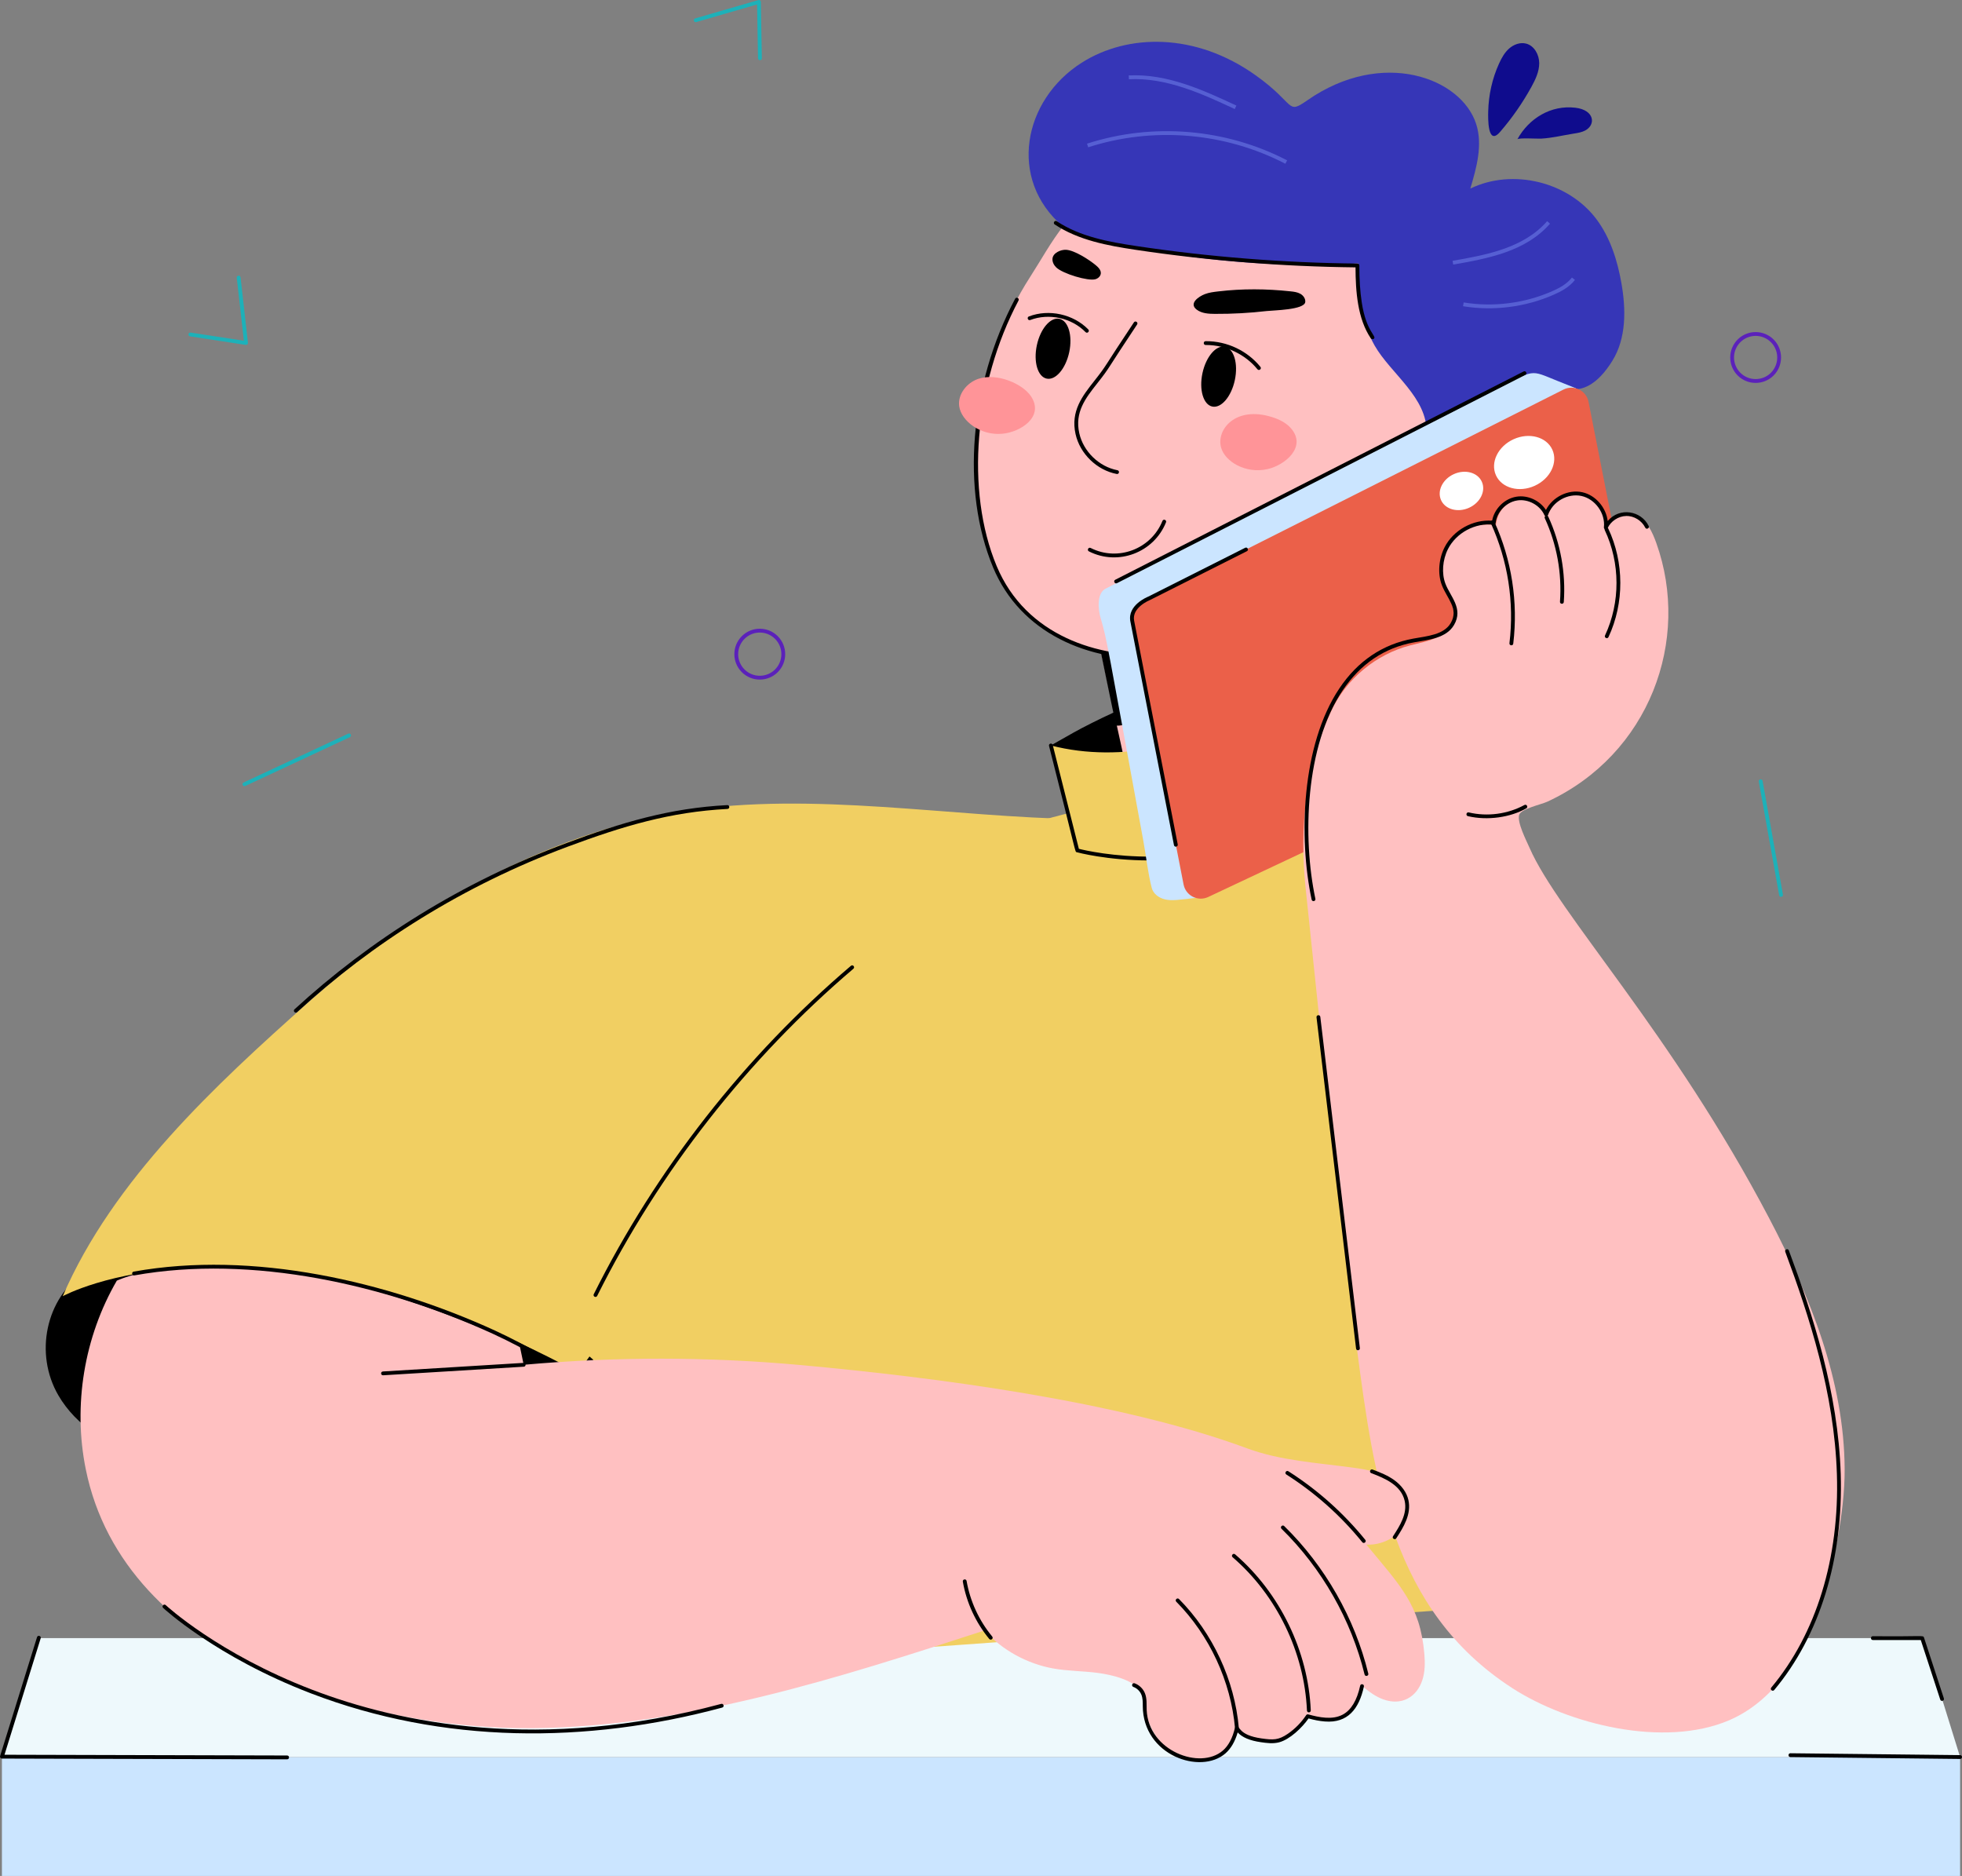 <svg xmlns="http://www.w3.org/2000/svg" id="Layer_2" data-name="Layer 2" width="3917.14" height="3744.7" viewBox="0 0 3917.14 3744.7"><rect x="0" y="0" width="3917.14" height="3744.7" fill="#808080" stroke="none"/><defs><style>      .cls-1 {        fill: #f1cf62;      }      .cls-2 {        fill: #eb6049;      }      .cls-3 {        fill: #fff;      }      .cls-4 {        fill: #ffc0c1;      }      .cls-5 {        fill: #eef9fc;      }      .cls-6 {        fill: #ff9498;      }      .cls-7 {        fill: #cbe5ff;      }      .cls-8 {        fill: #1db1b9;      }      .cls-9 {        fill: #0f0c8d;      }      .cls-10 {        fill: #3636b7;      }      .cls-11 {        fill: #565fd3;      }      .cls-12 {        fill: #5b21ba;      }    </style></defs><g id="Layer_1-2" data-name="Layer 1"><g><rect class="cls-7" x="3.82" y="3507.31" width="3909.53" height="237.39"></rect><polygon class="cls-5" points="3.82 3507.31 3913.35 3507.31 3839.58 3269.92 77.59 3269.92 3.82 3507.31"></polygon><path class="cls-12" d="m3469.11,749.37c-19.72-19.86-19.6-52.07.26-71.79,19.87-19.72,52.07-19.61,71.8.26h0c19.72,19.87,19.6,52.08-.27,71.8-19.86,19.71-52.07,19.61-71.79-.27Zm5.64-66.37c-16.92,16.8-17.02,44.08-.22,61,16.74,16.87,44.11,16.98,61,.22,16.88-16.76,16.98-44.12.22-61-16.76-16.88-44.12-16.97-61-.22Z"></path><path d="m2098.3,1487.86c5.62,20.49,53.96,28.27,71.56,30.74,29.45,4.58,58.17,3.26,87.31.27,139.03-14.8,278.99-70.85,395.54-167.91,8.4-6.95,42.87-28.27,35.98-36.97-5.47-7.05-34.26-2.57-41.07-1.99-49.08,2.63-109.23,13.01-112.02,13.84-123.81,21.21-244.2,61.15-356.51,117.73-28.47,14.26-40.43,21.43-80.79,44.3Z"></path><path class="cls-4" d="m2175.55,1193.4c60.17,294.2,66.77,298.15,77.14,373.35,2.11,15.18,11.81,91.41,22.16,104.18,6.3,7.62,28.85,7.7,37.96,9.51,107.93,20.85,229.41,19.27,345.24-9.87,6.08-1.75,24.84-4.97,27.9-12.05,3.07-6.83-6.98-31.43-8.72-39.04-29.04-133.02-11.96-61.47-94.86-444.08-125.45,5.49-28.59,1.21-406.82,18.01Z"></path><path d="m2189.63,1262.1c.16.79,35.92,175.6,38.83,186.29,12.59,1.31,60.87-8.71,107.01-36.08,25.64-15.35,52.53-28.42,77.67-45.3,54.16-36.48,99.16-82.28,129.38-127.17-6.6,4.84-30.12,7.4-44.86,9.46-45.64,9.54-93.45,14.85-141.13,15.43-42.64.85-92.89-3.08-103.31-5.44l-63.58,2.81Z"></path><path class="cls-4" d="m2927.6,779.95c-45.09-36.42-114.62-39.56-148.69-86.45-39.62-54.51-9.47-139.44-51.03-192.48-23.85-30.44-64.47-41.08-102.11-49.9-87.07-20.39-174.14-40.77-261.21-61.16-46.58-10.91-95.37-21.82-141.71-9.94-84.56,21.66-123.4,106.69-166.43,173.2-103.38,159.79-144.43,399.63-70.24,577.84,54.2,130.18,190.74,187.1,325.95,179.8,141.6-7.64,270.53-69.51,395.84-130.45,114.02-55.45,393.19-260.25,219.63-400.46Z"></path><path d="m1982.66,1132.54c-64.19-154.19-46.89-364.65,44.07-536.2,2.38-4.47,9.11-.88,6.75,3.58-88.55,167-106.14,379.86-43.78,529.68,58.5,140.5,204.76,183.79,322.22,177.45,142.75-7.7,276.43-72.71,394.37-130.07,5.42-2.64,11.23-5.62,17.34-8.91,4.41-2.41,8.09,4.32,3.62,6.72-6.21,3.35-12.11,6.38-17.62,9.06-118.59,57.67-253.01,123.05-397.3,130.83-139.72,7.53-275.28-51.47-329.68-182.14Z"></path><path d="m2425.97,626.54c34.4.18,68.81-1.71,102.98-5.66,13.34-1.54,75.21-2.22,77-17.97.76-6.71-3.89-13.1-9.77-16.42-5.88-3.32-12.78-4.19-19.5-4.91-48.6-5.21-96.37-5.59-144.82.16-8.92,1.06-17.96,2.14-26.35,5.38-12.67,4.88-32.46,18.59-16.41,30.88,10.21,7.81,24.02,8.49,36.87,8.56Z"></path><path d="m2128.16,498.61c16.65.74,45.99,19.38,60.08,31.22,5,4.2,10.17,9.7,9.51,16.19-.56,5.49-5.42,9.8-10.72,11.34-14.61,4.26-65.23-10.96-78.26-23.54-4.67-4.51-7.97-10.83-7.49-17.3.86-11.76,16.57-18.37,26.88-17.91Z"></path><ellipse cx="2433.15" cy="751.94" rx="61.01" ry="33.05" transform="translate(1190.08 2974.65) rotate(-77.96)"></ellipse><ellipse cx="2102.48" cy="696.16" rx="61.01" ry="33.05" transform="translate(982.97 2607.12) rotate(-77.96)"></ellipse><path d="m2229.52,946.13c-39.59-7.55-73.38-40.29-82.17-79.63-10.22-45.72,13.9-76.31,37.23-105.9,27.32-34.66,16.43-22.96,79.26-117.08,2.77-4.22,9.15-.04,6.38,4.19-62.82,94.11-52.45,83.15-79.64,117.62-23.24,29.48-45.2,57.33-35.78,99.51,8.15,36.45,39.46,66.8,76.15,73.79,4.89.93,3.62,8.43-1.43,7.5Z"></path><path d="m2510.47,737.09c-24.41-29.94-63.4-48.41-102.04-48.41-.44,0-1.04-.03-1.31,0-5.03,0-5.05-7.58-.04-7.64,43.35-.34,83.54,19.61,109.31,51.21,3.18,3.91-2.71,8.74-5.92,4.82Z"></path><path d="m2167.31,662.95c-27.81-28.44-73.19-38.36-110.34-24.17-4.75,1.81-7.42-5.34-2.73-7.13,39.9-15.27,88.64-4.59,118.52,25.96,3.53,3.61-1.92,8.95-5.46,5.34Z"></path><path class="cls-6" d="m2058.23,790.84c-16.68-24.87-67.83-47.11-105.08-34.59-22.88,7.68-41.47,30.89-38.08,54.79,4.09,28.86,41.75,58.74,85.98,54.81,36.56-3.25,84.64-34.08,57.19-75Z"></path><path class="cls-6" d="m2577.17,854.68c-9.83-11.17-23.84-17.83-38.04-22.25-72.83-22.66-111.11,25.56-101.26,60.94,7.82,28.08,49.06,52.8,92.39,43.13,35.82-7.99,79.47-44.83,46.92-81.82Z"></path><path class="cls-1" d="m3458.59,3172.39c-409.37,29.48-1539.3,110.85-1952.2,140.59-90.64,6.53-183.67,12.81-270.67-13.44-237.44-71.65-205.17-344.41-170.9-540.48,70.69-404.42,320.33-750.9,658.64-968.53,164.58-105.86,326.58-148.76,514.66-193.09,46.08-10.86,54.32-2.77,75.89,15.75,85.72,73.61,216.46,60.79,286.16-28.43,12.32-15.77,22.59-33.37,36.66-47.74,16.19-16.53,45.2-17.44,66.85-22.41,91.83-21.12,101.57-25.03,118.03-20.56,22.37,6.08,32.64,24.4,83.77,92.86,154.47,206.84,169.86,470.17,216.41,714.85,46.92,246.65,77.95,248.16,124.7,361.25,70.17,169.75,140.52,340.31,212,509.38Z"></path><path class="cls-1" d="m2743.12,1482.18l-50.93-171.03s-305.3,251.62-594.1,176.91l52.7,209.44s373.02,78.47,592.33-215.32Z"></path><g><path d="m1184.88,2714.61c-242.56-213.35-592.16-298.22-905.54-219.82-38.08,9.53-76.19,21.57-108.85,43.34-80.15,53.43-101.85,164.7-54.08,247,35.9,61.86,101.72,102.29,170.99,120.09,69.27,17.8,142.18,15.16,213.22,6.94,47.71-5.52,96.56-14.02,137.32-39.43,42.51-26.5,72.56-69.13,113.09-98.58,71.52-51.98,174.82-55.57,249.78-8.68"></path><path class="cls-1" d="m1153.97,2739.36c-661.4-355.26-1028.77-151.91-1028.77-151.91,100.29-232.11,305.25-421.95,489.16-585.49,209.71-186.48,473.27-339.65,752.87-383,256.22-39.73,532.4,12.34,790.5,16.24-106.58,59.85-232.97,87.15-323.8,168.96"></path><path class="cls-4" d="m1045.53,2724.33c183.59-16.4,368.66-16.22,552.22.48,268.98,24.46,637.57,72.11,892.01,166.27,66.91,24.76,138.99,28.7,209.9,38.38,32.11,4.38,66.79,10.02,89.26,33.36,20.12,20.89,25.79,54.4,13.69,80.75-12.11,26.35-45.73,41.36-74.68,39.71,67.44,81.77,107.4,120.01,115.82,218.43,1.48,17.33,1.41,35.13-3.93,51.68-11.15,34.57-41.66,52.16-78.51,38.68-14.76-5.4-27.71-14.82-39.64-25.05-4.25,23.47-18.97,44.84-39.4,57.16-20.42,12.32-52.48,7.12-75.22-.07-21.44,55.53-93.5,71-135.81,28.98-7.34,32.27-38.51,56.41-71.48,59.22-44.4,3.78-93.92-26.69-110.55-87.35-3.73-13.62-1.36-32.67-8-44.57-15.12-27.1-62.06-37.37-89.57-41.02-29.64-3.93-59.8-3.57-89.22-8.9-51.42-9.31-102.11-36.63-136.61-75.87-293.29,95.37-592.17,191.69-900.56,195.08-336.83,3.7-817.07-136.98-894.01-516.82-25.81-127.42-3.32-264.03,61.97-376.45,0,0,253.79-123.55,803.99,127.77l8.35,40.15Z"></path><path d="m2724.38,3342.52c-26.62-109.07-85.5-212.34-165.8-290.8-3.61-3.53,1.73-8.98,5.34-5.46,81.31,79.44,140.93,184.01,167.88,294.45,1.2,4.92-6.23,6.71-7.42,1.81Z"></path><path d="m2613.15,3418.16c-2.03,0-3.72-1.6-3.81-3.65-5.02-115.9-60.49-230.3-148.39-306.01-3.83-3.3,1.15-9.08,4.98-5.79,89.47,77.06,145.93,193.5,151.04,311.46.09,2.11-1.54,3.89-3.65,3.98-.06,0-.11,0-.17,0Z"></path><path d="m2465.75,3450.01c-8.3-93.74-51.04-185.85-117.27-252.7-3.56-3.6,1.88-8.95,5.42-5.38,67.46,68.1,111,161.92,119.45,257.41.45,5.03-7.16,5.71-7.61.67Z"></path><path d="m2719.8,3078.48c-43.04-52.98-94.06-98.45-151.64-135.15-4.26-2.72-.16-9.14,4.1-6.44,58.28,37.14,109.91,83.16,153.47,136.78,3.18,3.92-2.73,8.74-5.93,4.82Z"></path><path d="m764.46,2737.67l280.84-17.15c5.1-.23,5.46,7.32.46,7.62l-280.84,17.15c-5.09.24-5.46-7.32-.46-7.62Z"></path><path d="m1089.89,2716.81c-36.94-19.8-71.42-38.59-105.07-53.99-214.78-98.27-481.63-159.11-716.53-116.96-4.95.91-6.34-6.62-1.35-7.52,237.53-42.64,506.29,19.27,721.05,117.54,34.12,15.61,68.53,34.38,105.49,54.19,4.42,2.36.9,9.11-3.59,6.74Z"></path><path d="m1975.05,3271.6c-27.15-32.85-45.4-72.41-52.76-114.4-.87-5,6.65-6.27,7.52-1.32,7.14,40.69,24.81,79.02,51.12,110.85,3.22,3.89-2.67,8.75-5.88,4.86Z"></path></g><path d="m1185.46,2583.36c124.18-248.69,301.72-475.34,513.42-655.46,3.85-3.28,8.79,2.54,4.95,5.82-210.93,179.46-387.82,405.28-511.54,653.05-2.25,4.53-9.09,1.1-6.83-3.41Z"></path><path d="m588.03,2014.71c150.21-137.96,334.21-254.27,543.31-331.99,110.42-41.04,205.14-69.55,320.7-75.59,4.9-.38,5.56,7.35.4,7.63-114.71,5.99-208.67,34.32-318.43,75.12-208.12,77.36-391.3,193.14-540.81,330.45-3.72,3.41-8.89-2.2-5.17-5.62Z"></path><path d="m2295.19,1717.55c-84.68,0-144.27-16.06-145.42-16.38-4.08-1.14.87,8.24-55.38-212.18-1.24-4.91,6.18-6.74,7.4-1.86l52.15,207.24c23.24,5.84,231.43,53.58,417.58-53.84,4.34-2.53,8.21,4.07,3.82,6.61-97,55.97-199.86,70.41-280.16,70.41Z"></path><path d="m2174.08,1100.67c-4.51-2.28-1.06-9.1,3.45-6.82,54.18,27.39,120.66,2.35,143.3-54.02,1.86-4.67,8.97-1.85,7.08,2.85-24.27,60.47-95.64,87.4-153.83,57.98Z"></path><path class="cls-10" d="m3108.83,765.29c.73-2.53,4.47,1.65,2.29,3.11s-5.03-.19-7.22-1.65c-22.81-15.09-53.81-9.18-78.12,3.35-24.31,12.53-45.46,30.93-70.72,41.41-37.93,15.73-88.62,16.97-106.82,53.78,2.39-71.69-71.59-119.15-103.81-175.56-27.91-48.86-30.78-107.59-32.68-163.83-158.18,8.47-317.9-4.24-473.43-37.76-41.88-9.02-81.83-6.83-116.18-36.1-110.63-94.26-79.35-252.49,37.24-326.71,91.57-58.29,227.32-61.07,348.28,25.5,80.31,57.48,60.29,78.73,102.44,49.38,149.61-104.18,307.67-44.97,337.16,47.58,13.28,41.69.75,86.73-11.77,128.66,84.51-41.09,196.5-13.63,252.42,61.89,27.33,36.91,41.41,82.08,49.33,127.32,9.14,52.19,9.8,109.26-18.03,154.35-27.83,45.09-66.13,74.43-110.37,45.27Z"></path><path class="cls-7" d="m3146.26,775.04c-5.03,21.4-10.76,42.62-15.9,63.98-4.24,17.59-8.29-15.16,89.62,511.4,2.99,16.1-4.25,33.18-19.82,40.95-258.85,129.27-477.61,238.52-738.71,368.91-22.64,11.31-44.16,28.63-69.91,31.56-37.62,4.28-51.85,6.89-66.33,3.28-11.61-2.89-22.7-10.96-25.71-22.54-7.86-30.26-11.17-63.26-16.85-94.23-73.03-397.75-72.17-400.16-85.44-445.3-4.41-14.99-8.29-48.57,10.09-57.96,662.08-338.04,6.95-3.55,774.65-395.52,84.84-43.32,70.86-41.89,128.39-18.89,7.29,2.91,28.63,11.43,35.93,14.35Z"></path><path class="cls-2" d="m3171.53,802.14l108.52,550.53c3.11,15.75-4.9,31.6-19.43,38.43l-848.34,399.41c-20.63,9.71-44.9-2.58-49.26-24.97l-102.45-525.67c-3-15.39,4.6-30.9,18.61-37.95l842.27-424.27c20.69-10.42,45.6,1.77,50.08,24.49Z"></path><ellipse class="cls-3" cx="3042.98" cy="923.25" rx="61.82" ry="51.03" transform="translate(-109.61 1339.51) rotate(-24.4)"></ellipse><ellipse class="cls-3" cx="2917.8" cy="980.03" rx="44.66" ry="36.86" transform="translate(-144.25 1292.86) rotate(-24.4)"></ellipse><path class="cls-4" d="m3018.95,3369.53c112.72,72.91,303.49,119.86,433.21,64.41,88.58-37.87,145.47-127.65,176.79-215.11,30.04-83.89,54.38-197.54,53.9-286.3-.94-175.95-68.81-344.77-150.59-500.57-195.01-371.5-421.41-608.12-478.53-739.61-5.93-13.66-25.59-51.32-20.59-66.01,4.14-12.18,43.75-20.28,56.69-26.3,202.95-94.46,286.51-322.03,216.96-516.15-7.53-21.01-19.01-46.59-40.55-56.62-20-9.31-47.46,1.9-57.6,20.66.15-9.22-3.27-18.08-6.71-26.63-2.57-6.38-5.32-12.94-10.32-17.66-6.38-6.02-29.62-16.14-45.27-16.62-13.74-.42-27.38,5-37.85,13.91-10.98,9.34-14.84,20.83-21.78,32.64-5.01-7.15-5.67-17.42-22.66-27.95-35.45-21.98-75.93,3.24-77.88,46.15.33-7.26-30.75-3.91-34.54-4.06-12.08-.47-15.33-6.16-35.99,13.19-20.42,19.12-37.03,44.57-37.55,72.54-.87,46.35,35.65,73.69,20.58,110.49-12.37,30.21-51.27,36.14-82.89,44.26-68.64,17.64-128.34,67.24-158.25,131.49-50.98,109.51-63.65,233.57-50.81,353.68,32.4,303.13,61.94,613.28,102.26,918.07,34.38,259.87,69.34,522.44,309.98,678.08Z"></path><path d="m3114.52,1201.13c4.08-57.06-6.39-114.68-30.28-166.64-2.11-4.58,4.83-7.79,6.93-3.19,24.43,53.13,35.14,112.04,30.96,170.38-.36,5.05-7.98,4.49-7.61-.54Z"></path><path d="m3013.64,1283.89c9.81-81.8-3.06-164.66-37.24-239.61-2.09-4.59,4.84-7.78,6.95-3.17,34.75,76.24,47.84,160.5,37.87,243.69-.61,5.02-8.18,4.1-7.58-.91Z"></path><path d="m2618.68,1795.75c-26.35-123.96-20.27-308.75,55.34-421.56,36.76-54.83,86.41-88.29,147.57-99.43,27.59-5.02,61.09-7.5,74.8-31.09,16.6-28.57-7.44-48.68-17.8-75.89-8.48-22.28-6.36-51.75,5.4-75.08,17.29-34.29,56.77-56.26,95.04-53.28,4.32-23.82,24.6-44.09,48.59-47.95,22.52-3.66,46.47,7.53,58.89,26.51,12.87-25.75,44.27-41.63,72.59-35.4,26.61,5.86,47.49,30.58,50.64,57.42,24.09-28.28,66.95-20.54,81.85,9.89,2.22,4.55-4.65,7.89-6.86,3.36-6.84-13.96-22.43-23.72-38.02-23.27-15.55.26-30.86,10.35-37.22,24.53-1.76,3.95-7.76,2.33-7.28-1.98,3.11-27.85-17.39-56.46-44.75-62.48-27.37-6.02-57.98,11.33-66.85,37.91-1.07,3.22-5.62,3.6-7.1.37-9.22-20.25-32.75-32.85-54.69-29.32-21.97,3.53-40.35,22.87-42.76,44.98-.24,2.15-2.17,3.62-4.25,3.38-36.28-4.36-74.56,16.14-91.02,48.77-10.83,21.5-12.83,48.56-5.07,68.93,9.93,26.07,36.31,49.66,17.26,82.44-15.53,26.73-51.27,29.53-80.02,34.76-59.06,10.76-107.04,43.12-142.6,96.18-74.38,110.96-80.24,293.27-54.22,415.72,1.05,4.94-6.41,6.53-7.47,1.59Z"></path><path d="m2930.69,1629.16c-4.94-1.18-3.12-8.63,1.76-7.43,37.11,8.77,77.59,3.37,111.08-14.82,4.44-2.41,8.08,4.3,3.65,6.71-31.34,17.95-77.28,24.81-116.49,15.54Z"></path><path d="m3536.4,3368.62c89.81-107.42,136.33-258.8,130.97-426.24-5.16-161.35-55.01-314.8-103.09-443.62-1.77-4.75,5.4-7.38,7.15-2.67,48.3,129.41,98.38,283.59,103.57,446.05,5.42,169.32-41.72,322.52-132.74,431.39-3.25,3.88-9.09-1.03-5.86-4.9Z"></path><path d="m2781.28,3066.49c13.63-20.95,28.92-44.98,23.12-70.65-7-31.02-39.21-44.85-66.68-55.22-4.74-1.79-2.01-8.94,2.7-7.14,15.98,6.03,30.24,11.77,42.94,20.87,15,10.74,25.12,24.88,28.49,39.82,6.38,28.26-9.59,54.09-24.18,76.49-2.75,4.24-9.16.07-6.4-4.16Z"></path><path d="m2707.39,2691.91l-78.96-661.16c-.6-5.01,6.98-5.93,7.58-.9l78.96,661.16c.59,4.98-6.98,6.01-7.58.9Z"></path><path class="cls-9" d="m2992.85,126.88c5.03-11.09,11.09-22.04,20.23-30.09,9.15-8.04,21.92-12.78,33.72-9.78,16.4,4.18,26.25,22.22,26.26,39.15.01,16.92-7.62,32.84-15.8,47.66-17.59,31.89-38.52,61.94-62.34,89.49-25.38,29.36-23.99-28.66-23.71-40.69.76-32.97,7.99-65.68,21.63-95.74Z"></path><path class="cls-9" d="m3142.35,266.62c-21.52,3.38-43.83,8.96-65.57,10.12-7.01.37-45.55-1.97-47.4,1.38,23.17-42.08,67.2-68.94,116.11-63.04,38.06,4.59,41.07,34.01,19.22,45.48-6.87,3.6-14.69,4.86-22.35,6.07Z"></path><path d="m2737.01,675.63c-26.82-39.39-30.52-94.19-30.71-141.93-146.49-1.58-294.18-13.36-439.03-35.03-55.72-8.33-114.09-19.1-161.52-50.62-4.2-2.79,0-9.16,4.23-6.36,46.12,30.64,103.55,41.22,158.42,49.42,145.74,21.8,294.37,33.57,441.75,34.98,2.1.02,3.78,1.73,3.78,3.82-.03,28.13,1.48,51.47,4.77,73.44,9.11,60.85,31.77,67.72,23.61,73.27-.66.45-4.1.75-5.3-1.01Z"></path><path class="cls-11" d="m2566.25,326.88c-120.73-62.71-264.22-74.68-393.67-32.84l-2.35-7.26c131.38-42.47,277-30.33,399.53,33.33l-3.52,6.78Z"></path><path class="cls-11" d="m2901.37,528.14l-1.31-7.52c67.78-11.78,141.97-25.45,188.78-79.12l5.76,5.02c-48.23,55.29-123.26,69.47-193.24,81.63Z"></path><path class="cls-11" d="m2920.98,611.26l1.24-7.53c59.21,9.72,122.06,1.73,176.95-22.55,13.68-6.05,29.03-14,39.17-27.15l6.05,4.67c-11.19,14.5-27.58,23.03-42.13,29.47-55.79,24.66-120.17,33.14-181.28,23.09Z"></path><path class="cls-11" d="m2465.21,217.68c-63.77-29.73-136.11-63.41-211.31-59.47l-.4-7.63c77.23-4,150.36,30.07,214.94,60.18l-3.23,6.92Z"></path><path d="m2226.6,1157.28l815.31-415.76c4.48-2.3,7.98,4.5,3.47,6.8l-815.31,415.76c-4.51,2.3-7.94-4.52-3.47-6.8Z"></path><path d="m2343.82,1687.01l-87.01-446.41c-6.37-32.69,34.02-49.01,35.75-49.69-.02,0,190.1-95.78,193.45-97.46,4.47-2.29,7.97,4.54,3.44,6.82-3.35,1.69-193.77,97.61-193.77,97.61-.68.28-36.53,14.82-31.37,41.26l87.01,446.41c.97,4.96-6.53,6.42-7.49,1.46Z"></path><path d="m3204.46,1268.44c30.73-65.91,30.53-144.51-.55-210.25-2.15-4.57,4.74-7.84,6.91-3.27,32.03,67.78,32.24,148.81.56,216.75-2.14,4.58-9.05,1.35-6.92-3.23Z"></path><path class="cls-8" d="m486.39,1562.02l208.9-97.5c4.6-2.13,7.8,4.79,3.23,6.92l-208.9,97.5c-4.59,2.13-7.8-4.79-3.23-6.92Z"></path><path class="cls-8" d="m1513.4,116.35l-1.9-107.47-121.41,35.18c-4.89,1.37-6.95-5.93-2.13-7.34L1514.17.15c2.42-.69,4.83,1.09,4.88,3.6l1.99,112.46c.09,5.08-7.54,5.21-7.64.13Z"></path><path class="cls-8" d="m490.66,688.46l-111.19-17.01c-4.97-.76-3.87-8.3,1.16-7.55l106.25,16.25-14.2-125.61c-.56-5.03,7.01-5.86,7.59-.86l14.76,130.57c.28,2.51-1.9,4.58-4.37,4.2Z"></path><path class="cls-12" d="m1480.89,1341.58c-19.76-19.91-19.65-52.03.27-71.79,19.9-19.75,52.03-19.65,71.79.26,19.72,19.86,19.6,52.07-.26,71.8-19.86,19.71-52.07,19.61-71.8-.27Zm5.64-66.37c-16.92,16.79-17.02,44.08-.22,61,16.74,16.87,44.11,16.98,61,.22,16.88-16.76,16.98-44.12.22-61-16.79-16.91-44.08-17.01-61-.22Z"></path><path class="cls-8" d="m3552.11,1787.1l-40.65-226.92c-.9-4.99,6.63-6.29,7.52-1.35l40.65,226.92c.89,4.97-6.62,6.32-7.52,1.35Z"></path><path d="m620.55,3380.12c-189.08-72.49-293.79-169.48-294.82-170.45-3.69-3.47,1.56-9.02,5.22-5.57,1.03.96,104.88,97.1,292.68,169.03,173.29,66.37,455.57,125.12,816.27,28.1,4.87-1.31,6.86,6.06,1.98,7.37-271.2,72.94-557.34,72.73-821.34-28.48Z"></path><path d="m2281.58,3405.45c-.01-8.18-.03-15.91-2.89-22.82-2.89-6.98-8.86-12.71-15.95-15.32-4.75-1.75-2.09-8.91,2.64-7.17,9.06,3.33,16.67,10.65,20.37,19.57,4.52,10.92,3.12,22.79,3.59,33.66,3.44,81.81,106.87,120.41,152.23,80.92,11.22-9.77,19.31-25.12,24.04-45.6.35-1.52,1.6-2.68,3.14-2.92,7.02-1.07,3.26,17.73,49.62,24.34,23.57,3.36,34.13,3.54,52.63-9.09,14.39-9.84,27.08-22.72,36.69-37.26.91-1.38,2.61-2.01,4.19-1.57,22.39,6.14,48.49,11.4,69.01.36,16.68-8.98,28.34-28.35,34.65-57.57,1.07-4.93,8.53-3.33,7.46,1.61-9.69,44.86-32.38,73.3-77.76,69.75-11.65-.91-20.77-2.85-32.74-6.07-12.79,18.54-37.44,41.95-58.56,47.59-12.33,3.3-25.26,1.45-36.66-.18-21.8-3.11-37.04-9.51-46.27-19.48-5.29,18.27-13.5,32.33-24.45,41.86-49.68,43.27-164.73,4.01-165-94.6Z"></path><path d="m573.25,3511.88c-71.44-.19-498.61-1.32-569.44-1.51-2.57,0-4.39-2.5-3.64-4.95l73.77-237.39c1.5-4.81,8.79-2.56,7.29,2.27l-72.24,232.45,564.26,1.49c5.05.02,5.03,7.64-.01,7.64Z"></path><path d="m3913.35,3511.13c-110.28-1.21-160.8-1.77-338.82-3.72-5.03-.05-4.98-7.64.04-7.64,110.28,1.21,160.8,1.77,338.82,3.72,5.03.05,4.98,7.64-.04,7.64Z"></path><path d="m3873.71,3392.62l-38.87-118.88h-95.66c-5.06,0-5.05-7.64,0-7.64,99.56,1.04,100.42-2.38,102.05,2.63l39.73,121.52c1.57,4.8-5.68,7.19-7.26,2.37Z"></path></g></g></svg>